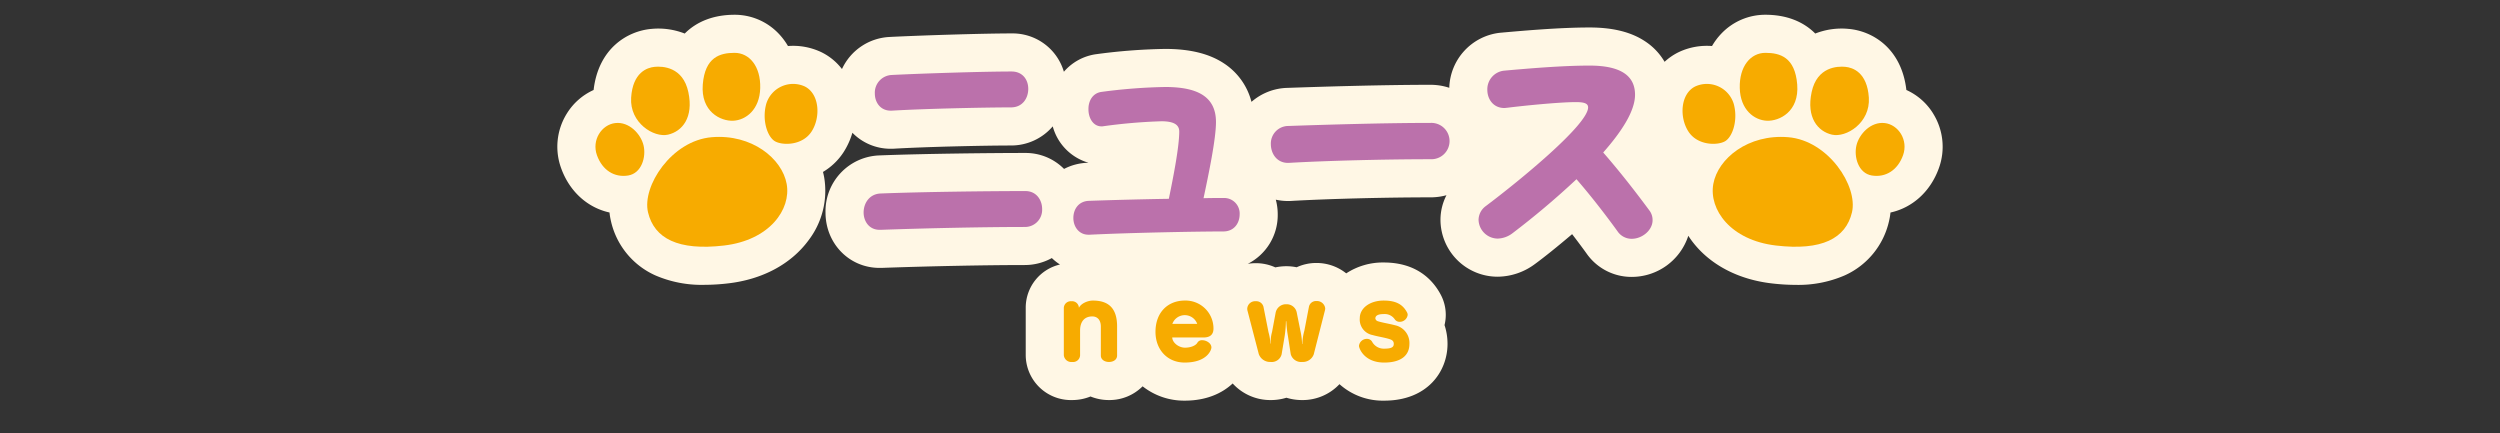 <svg id="グループ_597" data-name="グループ 597" xmlns="http://www.w3.org/2000/svg" xmlns:xlink="http://www.w3.org/1999/xlink" width="750" height="129.965" viewBox="0 0 750 129.965">
  <rect x="0" y="0" width="750" height="129.965" fill="#333333" stroke="none"/>
  <defs>
    <clipPath id="clip-path">
      <rect id="長方形_245" data-name="長方形 245" width="750" height="129.965" fill="none"/>
    </clipPath>
  </defs>
  <g id="グループ_594" data-name="グループ 594" clip-path="url(#clip-path)">
    <path id="パス_6736" data-name="パス 6736" d="M822.507,40.487a18.264,18.264,0,0,0-8.037-7.07c-1.443-12.457-10.093-17.67-17.3-18.323h-.012a21.6,21.6,0,0,0-10.026,1.391c-3.619-3.642-8.72-5.635-14.963-5.635A18.174,18.174,0,0,0,759.06,16.4a19.694,19.694,0,0,0-2.9,3.833,19.728,19.728,0,0,0-9.811,1.748q-.176.081-.35.167a17.405,17.405,0,0,0-4.064,2.819,18.459,18.459,0,0,0-5.479-5.9c-4.26-2.96-9.834-4.4-17.039-4.4-9.078,0-20.123.986-26.723,1.575q-.134.012-.268.027a17.1,17.1,0,0,0-15.084,16.494,17.791,17.791,0,0,0-5.607-.9c-14.483,0-33.157.58-42.992.925A17.006,17.006,0,0,0,618,36.981a19.575,19.575,0,0,0-8.369-11.616c-4.412-2.872-10.144-4.267-17.525-4.267a173.35,173.35,0,0,0-20.669,1.578,15.612,15.612,0,0,0-9.714,5.274,16.035,16.035,0,0,0-15.708-11.5c-8.428,0-26.823.577-36.433,1.054l-.233.014a16.594,16.594,0,0,0-14.2,9.619,17.451,17.451,0,0,0-6.038-4.988q-.174-.087-.351-.168a19.733,19.733,0,0,0-9.812-1.749,19.681,19.681,0,0,0-2.9-3.833,18.176,18.176,0,0,0-13.107-5.546c-6.244,0-11.345,1.993-14.965,5.636a21.625,21.625,0,0,0-10.025-1.393h-.011c-7.209.653-15.86,5.867-17.3,18.325a18.267,18.267,0,0,0-8.033,7.068,18.79,18.79,0,0,0-1.724,16.347c2.539,7.092,7.98,11.9,14.525,13.336a20.48,20.48,0,0,0,.44,2.6,23.482,23.482,0,0,0,13.3,16.261,34.964,34.964,0,0,0,14.707,2.841,62.276,62.276,0,0,0,7.2-.445c10.227-1.193,18.753-5.754,24.009-12.841A24.464,24.464,0,0,0,489.8,59.573c-.1-.526-.215-1.05-.347-1.57a18.782,18.782,0,0,0,6.175-5.927,22.319,22.319,0,0,0,2.647-5.827,15.968,15.968,0,0,0,11.506,4.8h.306q.337,0,.675-.02c9.744-.577,27.56-.959,35.068-.959a16.382,16.382,0,0,0,12.55-5.738,15.6,15.6,0,0,0,10.738,10.915l-.3.01-.045,0a16.363,16.363,0,0,0-7,1.845,16.207,16.207,0,0,0-11.6-4.791c-10.465,0-31.026.231-43.97.743l-.171.008a16.746,16.746,0,0,0-15.821,17.1c0,9.324,7.116,16.628,16.2,16.628h.428q.205,0,.41-.007c14.159-.508,31.311-.85,42.679-.85a16.768,16.768,0,0,0,8.179-2.093,15.673,15.673,0,0,0,2.445,1.938,13.287,13.287,0,0,0-10.277,12.985v14.192A13.562,13.562,0,0,0,564.2,126.439a14.442,14.442,0,0,0,5.509-1.072,14.584,14.584,0,0,0,5.539,1.072,14.058,14.058,0,0,0,10.093-4.121,20.074,20.074,0,0,0,12.617,4.3c6.464,0,11.21-2.169,14.4-5.155a15.285,15.285,0,0,0,11.428,4.979,15.87,15.87,0,0,0,4.694-.7,15.992,15.992,0,0,0,4.708.7,15.189,15.189,0,0,0,11.212-4.77,19.484,19.484,0,0,0,13.408,4.946c13.058,0,19.006-8.816,19.006-17.008a17.845,17.845,0,0,0-.9-5.664,12.741,12.741,0,0,0,.374-3.063,12.906,12.906,0,0,0-1.375-5.8c-.044-.088-.089-.175-.135-.261-2.338-4.4-7.2-9.653-17.114-9.653a20.03,20.03,0,0,0-11.239,3.262,14.284,14.284,0,0,0-8.944-3.115,14.011,14.011,0,0,0-5.927,1.288,15.566,15.566,0,0,0-6.393.037,14.075,14.075,0,0,0-5.868-1.266,14.947,14.947,0,0,0-2.4.2,16.409,16.409,0,0,0,8.982-14.852,17.093,17.093,0,0,0-.575-4.4,16.72,16.72,0,0,0,3.658.405h.184c.221,0,.443-.006.663-.019,10.781-.628,28.417-1.083,41.935-1.083a17.887,17.887,0,0,0,4.759-.641,16.174,16.174,0,0,0-1.8,7.393,17.137,17.137,0,0,0,17.179,17.056,18.971,18.971,0,0,0,11.083-3.745l.069-.05c2.667-1.95,6.775-5.233,11.161-8.971,1.786,2.319,3.279,4.343,4.308,5.765a16.428,16.428,0,0,0,13.591,7.061,17.871,17.871,0,0,0,16.96-12.339c.316.487.643.97.994,1.444,5.256,7.087,13.782,11.647,24.01,12.841a62.278,62.278,0,0,0,7.2.445,34.967,34.967,0,0,0,14.707-2.841,23.48,23.48,0,0,0,13.3-16.263,20.455,20.455,0,0,0,.44-2.6c6.546-1.431,11.989-6.244,14.529-13.337a18.791,18.791,0,0,0-1.725-16.347m-26.9-4.418c-.122.1-.242.2-.362.3l.043-.482a3.142,3.142,0,0,1,.319.179" transform="translate(-242.557 -6.423)" fill="#fff7e5"/>
    <path id="パス_6737" data-name="パス 6737" d="M639.706,100.059c-3.121,0-4.774-2.571-4.774-5.2,0-2.693,1.653-5.508,5.019-5.692,12.363-.49,32.255-.734,43.517-.734,3.305,0,5.019,2.693,5.019,5.386a5.132,5.132,0,0,1-5.264,5.386c-11.874,0-29.44.367-43.089.857Zm3.366-35.744c-3.122,0-4.774-2.509-4.774-5.141a5.316,5.316,0,0,1,5.141-5.57c9.854-.49,27.848-1.041,35.867-1.041,3.366,0,5.019,2.51,5.019,5.2,0,2.754-1.653,5.57-5.2,5.57-7.283,0-25.4.367-35.744.979Z" transform="translate(-375.847 -31.115)" fill="#bb71ab"/>
    <path id="パス_6739" data-name="パス 6739" d="M793.66,108.276c-2.938,0-4.529-2.509-4.529-5.019s1.469-5.019,4.652-5.141c7.1-.245,16.1-.49,23.992-.612,1.346-6.549,3.122-15.546,3.122-20.2,0-2.326-2.2-3.06-5.325-3.06a161.542,161.542,0,0,0-17.321,1.469,2.5,2.5,0,0,1-.673.062c-2.509,0-3.917-2.51-3.917-5.08v-.184c0-2.326,1.224-4.713,3.917-5.08a164.215,164.215,0,0,1,19.1-1.469c9.793,0,15.24,2.938,15.24,10.527,0,5.019-2.142,15.363-3.733,22.83,2.632-.061,4.774-.061,6.182-.061a4.656,4.656,0,0,1,4.652,4.9c0,2.571-1.591,5.141-4.9,5.141-7.589,0-27.481.367-40.151.979Z" transform="translate(-467.124 -37.863)" fill="#bb71ab"/>
    <path id="パス_6741" data-name="パス 6741" d="M939.472,102.359c-3.366,0-5.141-2.815-5.141-5.631a5.262,5.262,0,0,1,5.325-5.447c10.467-.368,28.706-.918,42.6-.918a5.452,5.452,0,1,1,0,10.894c-13.1,0-31.031.429-42.6,1.1Z" transform="translate(-553.075 -53.49)" fill="#bb71ab"/>
    <path id="パス_6743" data-name="パス 6743" d="M1097.192,98.525a7.642,7.642,0,0,1-4.407,1.591,5.8,5.8,0,0,1-5.753-5.63,5.193,5.193,0,0,1,2.142-4.1c10.282-7.712,30.725-24.482,30.725-29.623,0-1.163-1.1-1.591-3.672-1.591-5.018,0-15.913,1.1-20.748,1.714-.245,0-.428.061-.673.061-3.428,0-5.141-2.754-5.141-5.447a5.617,5.617,0,0,1,4.957-5.754c6.855-.612,17.321-1.53,25.706-1.53,9.854,0,13.649,3.366,13.649,8.752,0,4.9-4.04,11.078-9.548,17.321,5.08,5.814,9.915,12.057,13.894,17.443a4.725,4.725,0,0,1,.918,2.876c0,3-3.122,5.57-6.243,5.57a5.084,5.084,0,0,1-4.285-2.265c-3.366-4.651-7.834-10.466-12.3-15.607a243.98,243.98,0,0,1-19.219,16.219" transform="translate(-643.466 -28.54)" fill="#bb71ab"/>
    <path id="パス_6745" data-name="パス 6745" d="M1259.368,114.758c1.373-7.609,10.456-15.024,22.485-14.017s20.975,14.711,19.111,22.543-9.038,11.558-22.772,9.955-20.2-10.871-18.824-18.481" transform="translate(-745.373 -59.579)" fill="#f7ab00"/>
    <path id="パス_6747" data-name="パス 6747" d="M1240.795,62.461a8.423,8.423,0,0,1,11.576,5.238c1.324,4.855-.344,9.789-2.537,11.148s-8.294,1.422-11.071-2.876-2.383-11.3,2.032-13.511" transform="translate(-732.243 -36.519)" fill="#f7ab00"/>
    <path id="パス_6749" data-name="パス 6749" d="M1286.746,38.851c4.416,0,8.894,1.309,9.552,9.48s-5.366,11.055-9.125,10.887-7.944-3.272-8.108-9.808,3.269-10.558,7.682-10.558" transform="translate(-757.136 -22.998)" fill="#f7ab00"/>
    <path id="パス_6751" data-name="パス 6751" d="M1341.412,49.071c2.269.205,6.592,1.67,7.076,9.244s-6.822,12.085-11.071,11.1-7.719-5.112-6.093-12.763,7.82-7.788,10.088-7.585" transform="translate(-787.833 -29.02)" fill="#f7ab00"/>
    <path id="パス_6753" data-name="パス 6753" d="M1372.995,90.4c4.131.475,7.143,5.112,5.519,9.649s-5.259,6.748-9.347,6.093-5.456-5.607-4.638-9.038,4.331-7.179,8.466-6.7" transform="translate(-807.596 -53.487)" fill="#f7ab00"/>
    <path id="パス_6755" data-name="パス 6755" d="M517.662,114.758c-1.373-7.609-10.456-15.024-22.485-14.017s-20.975,14.711-19.109,22.543,9.038,11.558,22.772,9.955,20.2-10.871,18.823-18.481" transform="translate(-281.661 -59.579)" fill="#f7ab00"/>
    <path id="パス_6757" data-name="パス 6757" d="M574.224,62.461A8.423,8.423,0,0,0,562.648,67.7c-1.324,4.855.344,9.789,2.537,11.148s8.294,1.422,11.071-2.876,2.381-11.3-2.032-13.511" transform="translate(-332.78 -36.519)" fill="#f7ab00"/>
    <path id="パス_6759" data-name="パス 6759" d="M526.167,38.851c-4.416,0-8.893,1.309-9.552,9.48s5.366,11.055,9.124,10.887,7.943-3.272,8.108-9.808-3.269-10.558-7.68-10.558" transform="translate(-305.78 -22.998)" fill="#f7ab00"/>
    <path id="パス_6761" data-name="パス 6761" d="M471.054,49.071c-2.269.205-6.592,1.67-7.076,9.244s6.822,12.085,11.071,11.1,7.718-5.112,6.093-12.763-7.82-7.788-10.088-7.585" transform="translate(-274.637 -29.02)" fill="#f7ab00"/>
    <path id="パス_6763" data-name="パス 6763" d="M443.74,90.4c-4.13.475-7.143,5.112-5.518,9.649s5.259,6.748,9.346,6.093,5.456-5.607,4.638-9.038-4.335-7.179-8.466-6.7" transform="translate(-259.139 -53.487)" fill="#f7ab00"/>
    <path id="パス_6765" data-name="パス 6765" d="M793.235,228.789c0-1.851-.911-3.056-2.586-3.056-2.321,0-3.643,1.557-3.643,4.231v7.463a2.114,2.114,0,0,1-2.38,1.968,2.251,2.251,0,0,1-2.5-2.057V223.148a2.085,2.085,0,0,1,2.292-1.968,2.032,2.032,0,0,1,2.233,1.968c.676-1.352,2.674-2.175,4.2-2.175,4.76,0,7.257,2.38,7.257,7.728v8.756c0,1.293-1.2,1.939-2.438,1.939-1.205,0-2.439-.646-2.439-1.939Z" transform="translate(-462.98 -130.804)" fill="#f7ab00"/>
    <path id="パス_6767" data-name="パス 6767" d="M866.914,229.375c0,1.7-.911,2.674-3,2.674h-9.373c.058,1.587,1.968,3.056,3.819,3.056,1.969,0,3.35-.764,3.732-1.5a1.551,1.551,0,0,1,1.44-.734c1.264,0,2.762.911,2.762,2.175,0,.734-1.263,4.524-8.021,4.524-5.318,0-8.756-4-8.756-9.2,0-5.905,3.761-9.4,8.815-9.4a8.372,8.372,0,0,1,8.58,8.169Zm-4.878-1.41a3.97,3.97,0,0,0-7.463,0Z" transform="translate(-502.871 -130.804)" fill="#f7ab00"/>
    <path id="パス_6769" data-name="パス 6769" d="M933.525,234.232a15.259,15.259,0,0,1,.587-4l1.381-7.2a2.156,2.156,0,0,1,2.233-1.7,2.486,2.486,0,0,1,2.644,2.2,2.243,2.243,0,0,1-.088.617l-3.349,13.163a3.485,3.485,0,0,1-3.5,2.292,3.21,3.21,0,0,1-3.408-2.351l-.852-5.494a33.169,33.169,0,0,1-.471-4.378h-.117a36.165,36.165,0,0,1-.353,4.29l-.94,5.642a3.049,3.049,0,0,1-3.262,2.292,3.607,3.607,0,0,1-3.584-2.351l-3.35-12.87a2.419,2.419,0,0,1-.118-.764,2.364,2.364,0,0,1,2.556-2.233,2.216,2.216,0,0,1,2.321,1.7l1.5,7.581a14.388,14.388,0,0,1,.558,3.408h.118a10.447,10.447,0,0,1,.382-3.438l1.087-5.818a3.139,3.139,0,0,1,3.2-2.527,3.065,3.065,0,0,1,3.115,2.409l1.117,5.583a20.792,20.792,0,0,1,.5,3.937Z" transform="translate(-542.806 -131.018)" fill="#f7ab00"/>
    <path id="パス_6771" data-name="パス 6771" d="M1009.566,233.931c0-.676-.353-1.087-1.146-1.352-1.587-.528-3.467-.764-5.23-1.263a4.732,4.732,0,0,1-3.819-5.054c0-3.027,3.026-5.289,7.169-5.289,3.761,0,5.759,1.2,7.023,3.585a1.571,1.571,0,0,1,.176.706,2.393,2.393,0,0,1-2.38,2.086,1.739,1.739,0,0,1-1.5-.764,3.631,3.631,0,0,0-3.32-1.557c-1.88,0-2.439.558-2.5,1.234v.059a1.052,1.052,0,0,0,.675.823c1.293.441,3.732.823,5.23,1.234a5.439,5.439,0,0,1,4.319,5.612c0,3.408-2.468,5.582-7.581,5.582-5.994,0-7.551-4.26-7.551-5.024a2.372,2.372,0,0,1,2.409-2.086,1.743,1.743,0,0,1,1.586.97,3.975,3.975,0,0,0,3.555,1.969c1.969,0,2.85-.353,2.88-1.322Z" transform="translate(-591.436 -130.804)" fill="#f7ab00"/>
  </g>
</svg>
